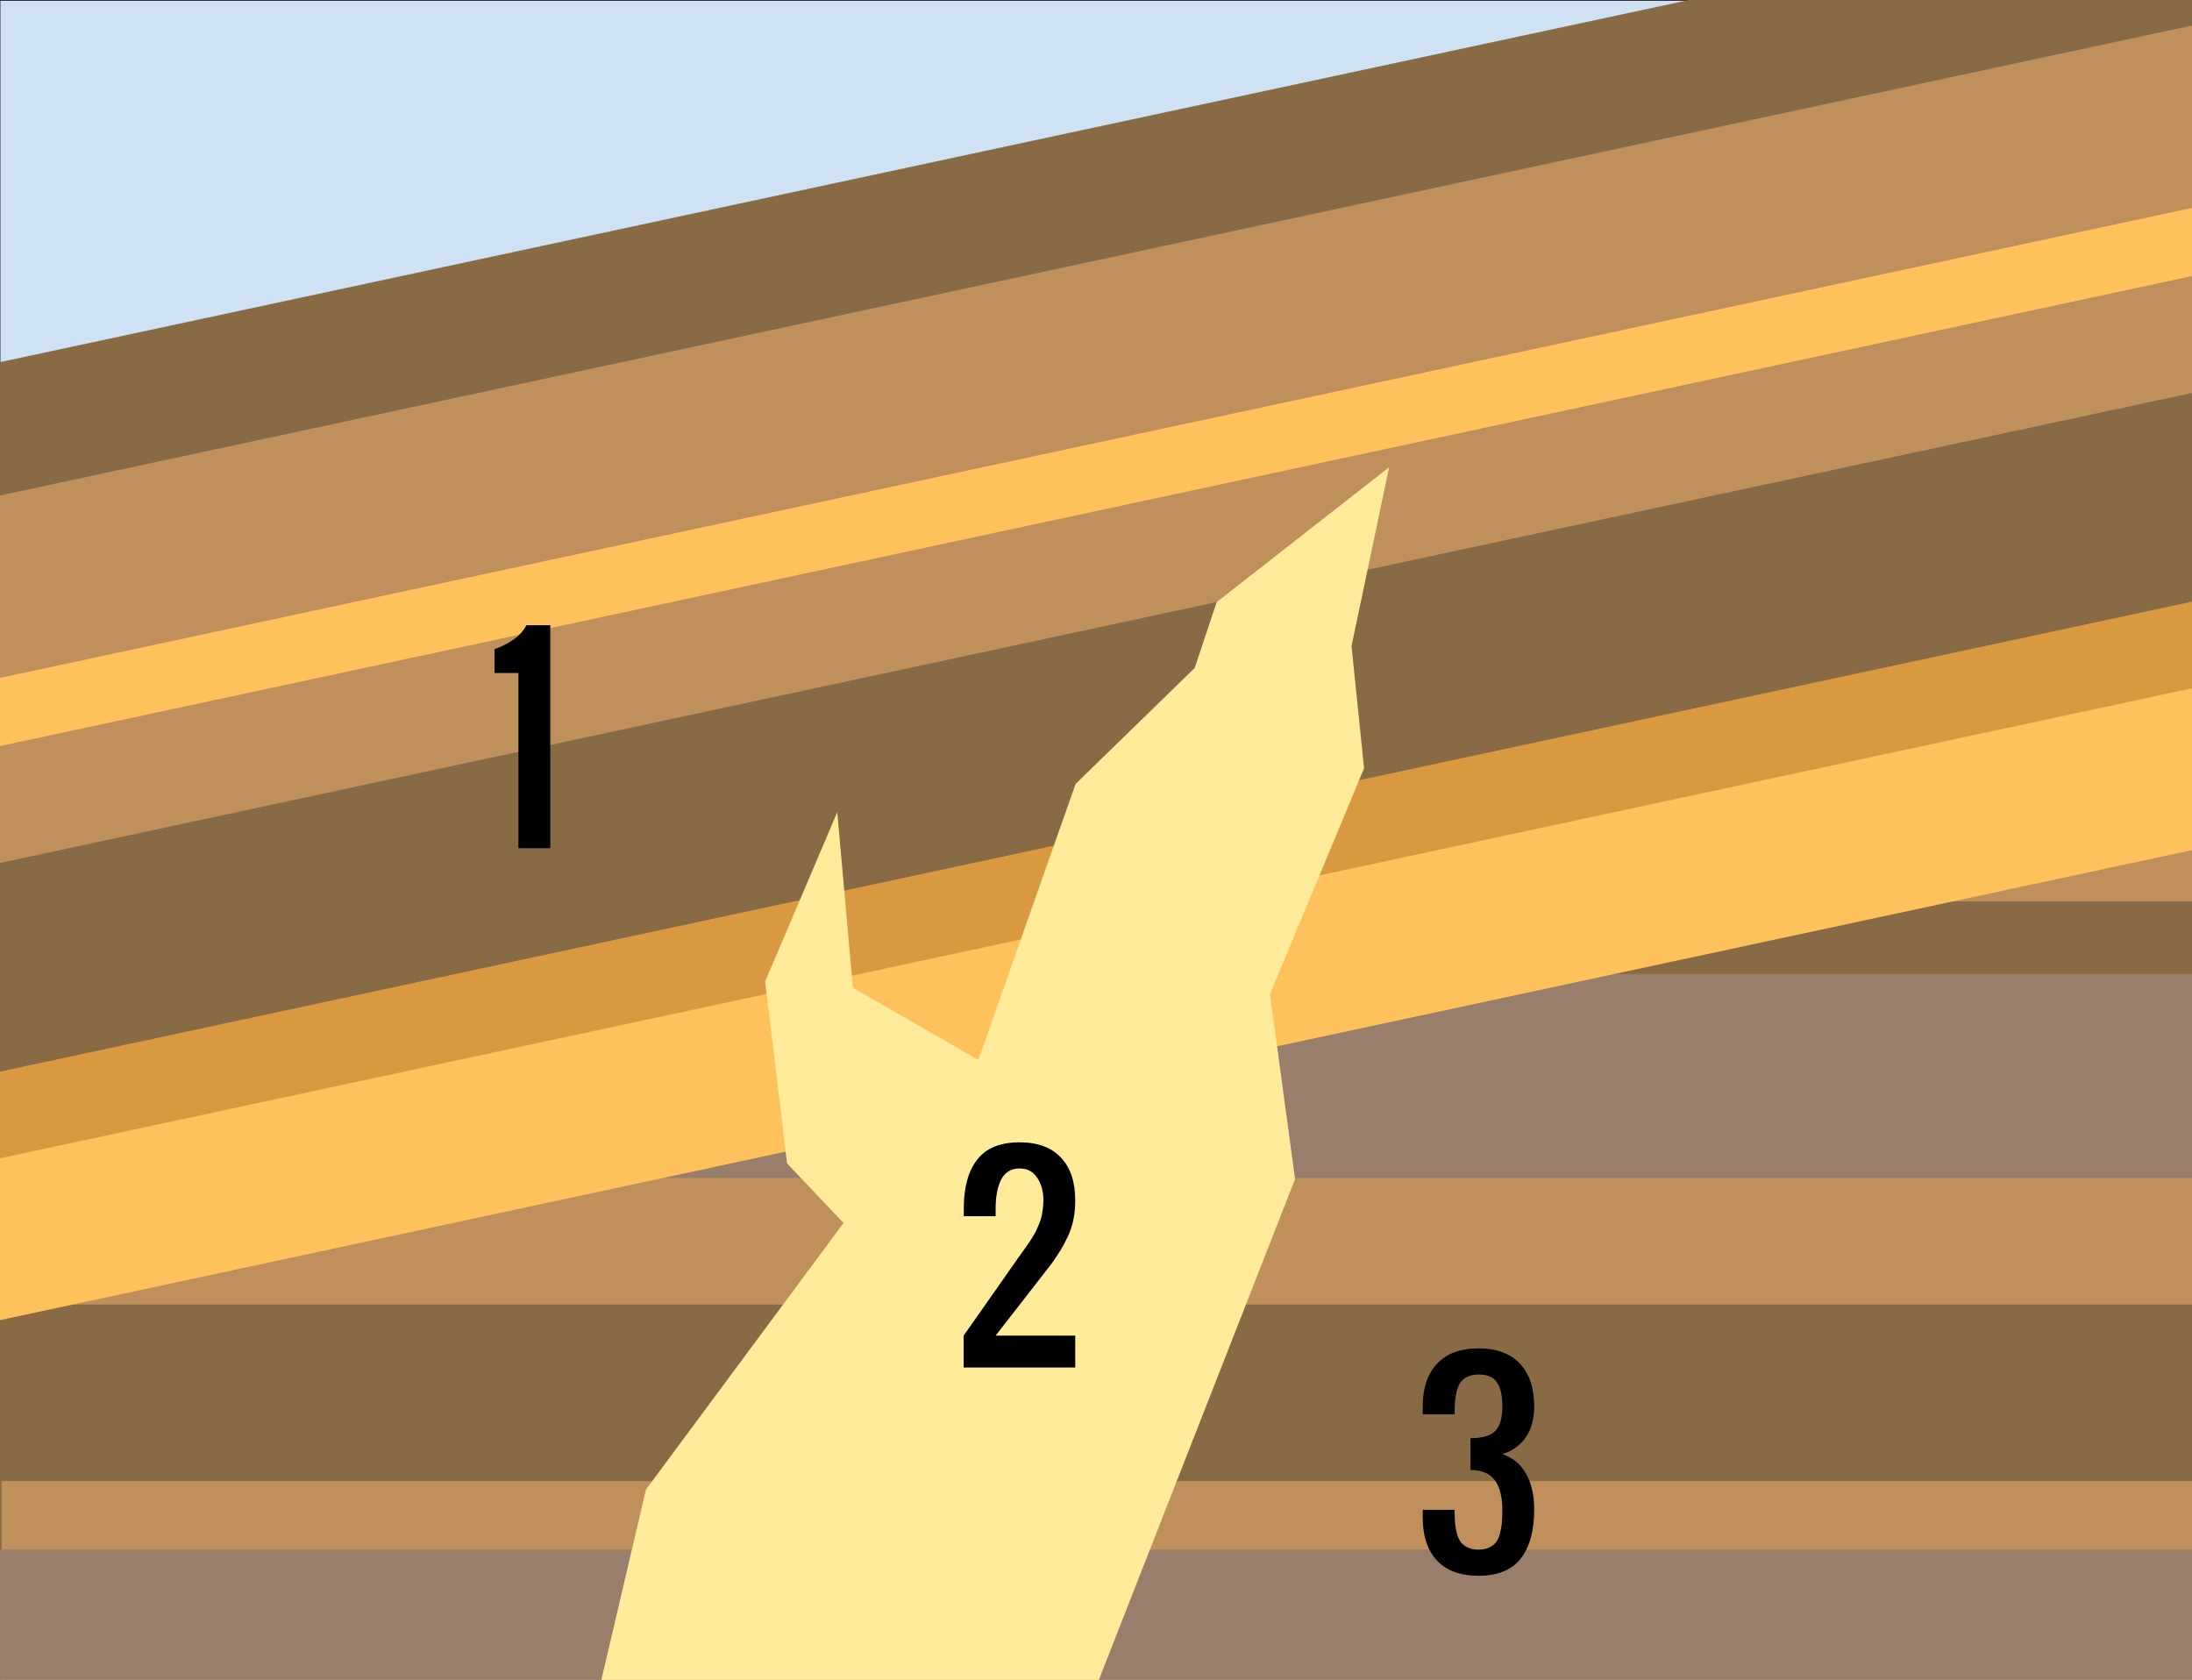 <?xml version="1.0" standalone="yes"?>
<svg
    xmlns="http://www.w3.org/2000/svg"
    xmlns:xlink="http://www.w3.org/1999/xlink"
    xmlns:svg="http://www.w3.org/2000/svg"
    xmlns:inkscape="http://www.inkscape.org/namespaces/inkscape"
    xmlns:sodipodi="http://sodipodi.sourceforge.net/DTD/sodipodi-0.dtd"
    xmlns:ns1="http://sozi.baierouge.fr"
    xmlns:dc="http://purl.org/dc/elements/1.1/"
    xmlns:cc="http://web.resource.org/cc/"
    xmlns:rdf="http://www.w3.org/1999/02/22-rdf-syntax-ns#"
    version="1.1"
    viewBox="0.0 0.0 826.0 633.0"
    fill="none"
    stroke="none"
    stroke-linecap="square"
    stroke-miterlimit="10"
  >
  <rect x="0.0" y="0.0" width="826.0" height="633.0" fill="#333333" stroke="none"/>
  <clipPath
      id="p.0"
    >
    <path
        d="m0 0l826.0 0l0 633.0l-826.0 0l0 -633.0z"
        clip-rule="nonzero"
    />
  </clipPath
  >
  <g
      clip-path="url(#p.0)"
    >
    <path
        fill="#000000"
        fill-opacity="0.0"
        d="m0 0l826.79 0l0 633.357l-826.79 0z"
        fill-rule="nonzero"
    />
    <path
        fill="#cfe2f3"
        d="m0.165 0.325l827.465 0l0 632.693l-827.465 0z"
        fill-rule="nonzero"
    />
    <path
        fill="#886b45"
        d="m0.585 282.958l827.465 0l0 98.079l-827.465 0z"
        fill-rule="nonzero"
    />
    <path
        fill="#bf905b"
        d="m0.584 414.493l827.465 0l0 153.102l-827.465 0z"
        fill-rule="nonzero"
    />
    <path
        fill="#997e6c"
        d="m0.584 367.004l827.465 0l0 76.882l-827.465 0z"
        fill-rule="nonzero"
    />
    <path
        fill="#bf905b"
        d="m0.585 241.598l827.465 0l0 98.079l-827.465 0z"
        fill-rule="nonzero"
    />
    <path
        fill="#886b45"
        d="m-0.255 491.564l827.465 0l0 98.079l-827.465 0z"
        fill-rule="nonzero"
    />
    <path
        fill="#bf905b"
        d="m0.585 558.11l827.465 0l0 49.134l-827.465 0z"
        fill-rule="nonzero"
    />
    <path
        fill="#997e6c"
        d="m-0.255 583.885l827.465 0l0 49.134l-827.465 0z"
        fill-rule="nonzero"
    />
    <path
        fill="#d99941"
        d="m909.616 299.457l-940.165 201.57l-20.557 -95.901l940.165 -201.57z"
        fill-rule="nonzero"
    />
    <path
        fill="#bf905b"
        d="m882.048 170.842l-940.165 201.57l-32.09 -149.703l940.165 -201.57z"
        fill-rule="nonzero"
    />
    <path
        fill="#886b45"
        d="m892.037 212.55l-940.157 201.575l-16.126 -75.181l940.157 -201.575z"
        fill-rule="nonzero"
    />
    <path
        fill="#ffc15b"
        d="m910.223 302.283l-940.157 201.575l-12.504 -58.299l940.158 -201.575z"
        fill-rule="nonzero"
    />
    <path
        fill="#ffc15b"
        d="m866.847 95.278l-940.165 201.57l-20.557 -95.901l940.165 -201.57z"
        fill-rule="nonzero"
    />
    <path
        fill="#bf905b"
        d="m860.627 70.927l-940.158 201.575l-18.961 -88.535l940.158 -201.575z"
        fill-rule="nonzero"
    />
    <path
        fill="#886b45"
        d="m847.496 5.006l-940.165 201.57l-10.298 -48.043l940.165 -201.57z"
        fill-rule="nonzero"
    />
    <path
        fill="#ffeb99"
        d="m294.228 643.992l114.617 2.362l79.171 -202.06l-9.454 -69.717l35.449 -85.076l-4.724 -46.084l14.178 -67.354l-64.989 50.811l-8.273 24.814l-44.9 43.722l-36.633 103.984l-47.265 -27.178l-5.908 -66.171l-27.176 63.808l8.27 68.533l21.27 22.451l-74.444 100.441l-17.724 75.625z"
        fill-rule="nonzero"
    />
    <path
        fill="#000000"
        fill-opacity="0.0"
        d="m523.465 491.766l82.74 0l0 114.614l-82.74 0z"
        fill-rule="nonzero"
    />
    <path
        fill="#000000"
        d="m557.121 593.77q-10.219 0 -15.609 -5.734q-5.391 -5.75 -5.391 -16.109l0 -3.0l12.0 0q0 2.812 0.156 4.812q0.172 1.984 0.703 4.047q0.547 2.062 1.484 3.312q0.938 1.234 2.625 2.031q1.688 0.797 4.031 0.797q2.344 0 4.031 -0.797q1.688 -0.797 2.625 -2.031q0.938 -1.25 1.469 -3.312q0.547 -2.062 0.703 -4.047q0.172 -2.0 0.172 -4.812q0 -7.219 -2.797 -11.109q-2.781 -3.891 -9.203 -3.891l0 -12.0q6.562 0 9.281 -2.688q2.719 -2.703 2.719 -9.312q0 -5.953 -1.969 -8.969q-1.969 -3.031 -7.031 -3.031q-2.344 0 -4.031 0.797q-1.688 0.797 -2.625 2.047q-0.938 1.234 -1.484 3.297q-0.531 2.062 -0.703 4.062q-0.156 1.984 -0.156 4.797l-12.0 0l0 -3.0q0 -10.312 5.406 -16.078q5.422 -5.766 15.594 -5.766q10.219 0 15.609 5.75q5.391 5.734 5.391 16.094q0 7.125 -3.188 11.703q-3.188 4.562 -8.812 6.297q5.859 1.969 8.922 7.359q3.078 5.391 3.078 13.641q0 11.812 -5.062 18.328q-5.062 6.516 -15.938 6.516z"
        fill-rule="nonzero"
    />
    <path
        fill="#000000"
        fill-opacity="0.0"
        d="m174.362 218.441l65.89 0l0 114.614l-65.89 0z"
        fill-rule="nonzero"
    />
    <path
        fill="#000000"
        d="m195.362 319.601l0 -66l-9.0 0l0 -9.0q9.047 -3.234 12.0 -9.0l9.0 0l0 84l-12.0 0z"
        fill-rule="nonzero"
    />
    <path
        fill="#000000"
        fill-opacity="0.0"
        d="m350.801 414.126l90.236 0l0 114.614l-90.236 0z"
        fill-rule="nonzero"
    />
    <path
        fill="#000000"
        d="m363.129 515.286l0 -12l21.047 -30.0q0.375 -0.516 1.641 -2.266q1.266 -1.766 1.688 -2.391q0.422 -0.641 1.453 -2.25q1.031 -1.625 1.422 -2.484q0.406 -0.875 1.078 -2.469q0.688 -1.594 0.969 -2.828q0.281 -1.25 0.516 -2.906q0.234 -1.672 0.234 -3.406q0 -5.016 -2.328 -8.5q-2.312 -3.5 -6.672 -3.5q-2.578 0 -4.406 1.266q-1.828 1.266 -2.797 3.516q-0.953 2.25 -1.375 4.766q-0.422 2.5 -0.422 5.453l0 3.0l-12.0 0l0 -3.0q0 -11.812 5.062 -18.328q5.062 -6.516 15.938 -6.516q10.219 0 15.609 5.75q5.391 5.734 5.391 16.094q0 3.891 -0.688 7.266q-0.672 3.375 -2.156 6.469q-1.469 3.094 -2.719 5.109q-1.234 2.016 -3.438 5.156l-21.0 27.0l30.0 0l0 12l-42.047 0z"
        fill-rule="nonzero"
    />
  </g
  >
</svg
>
